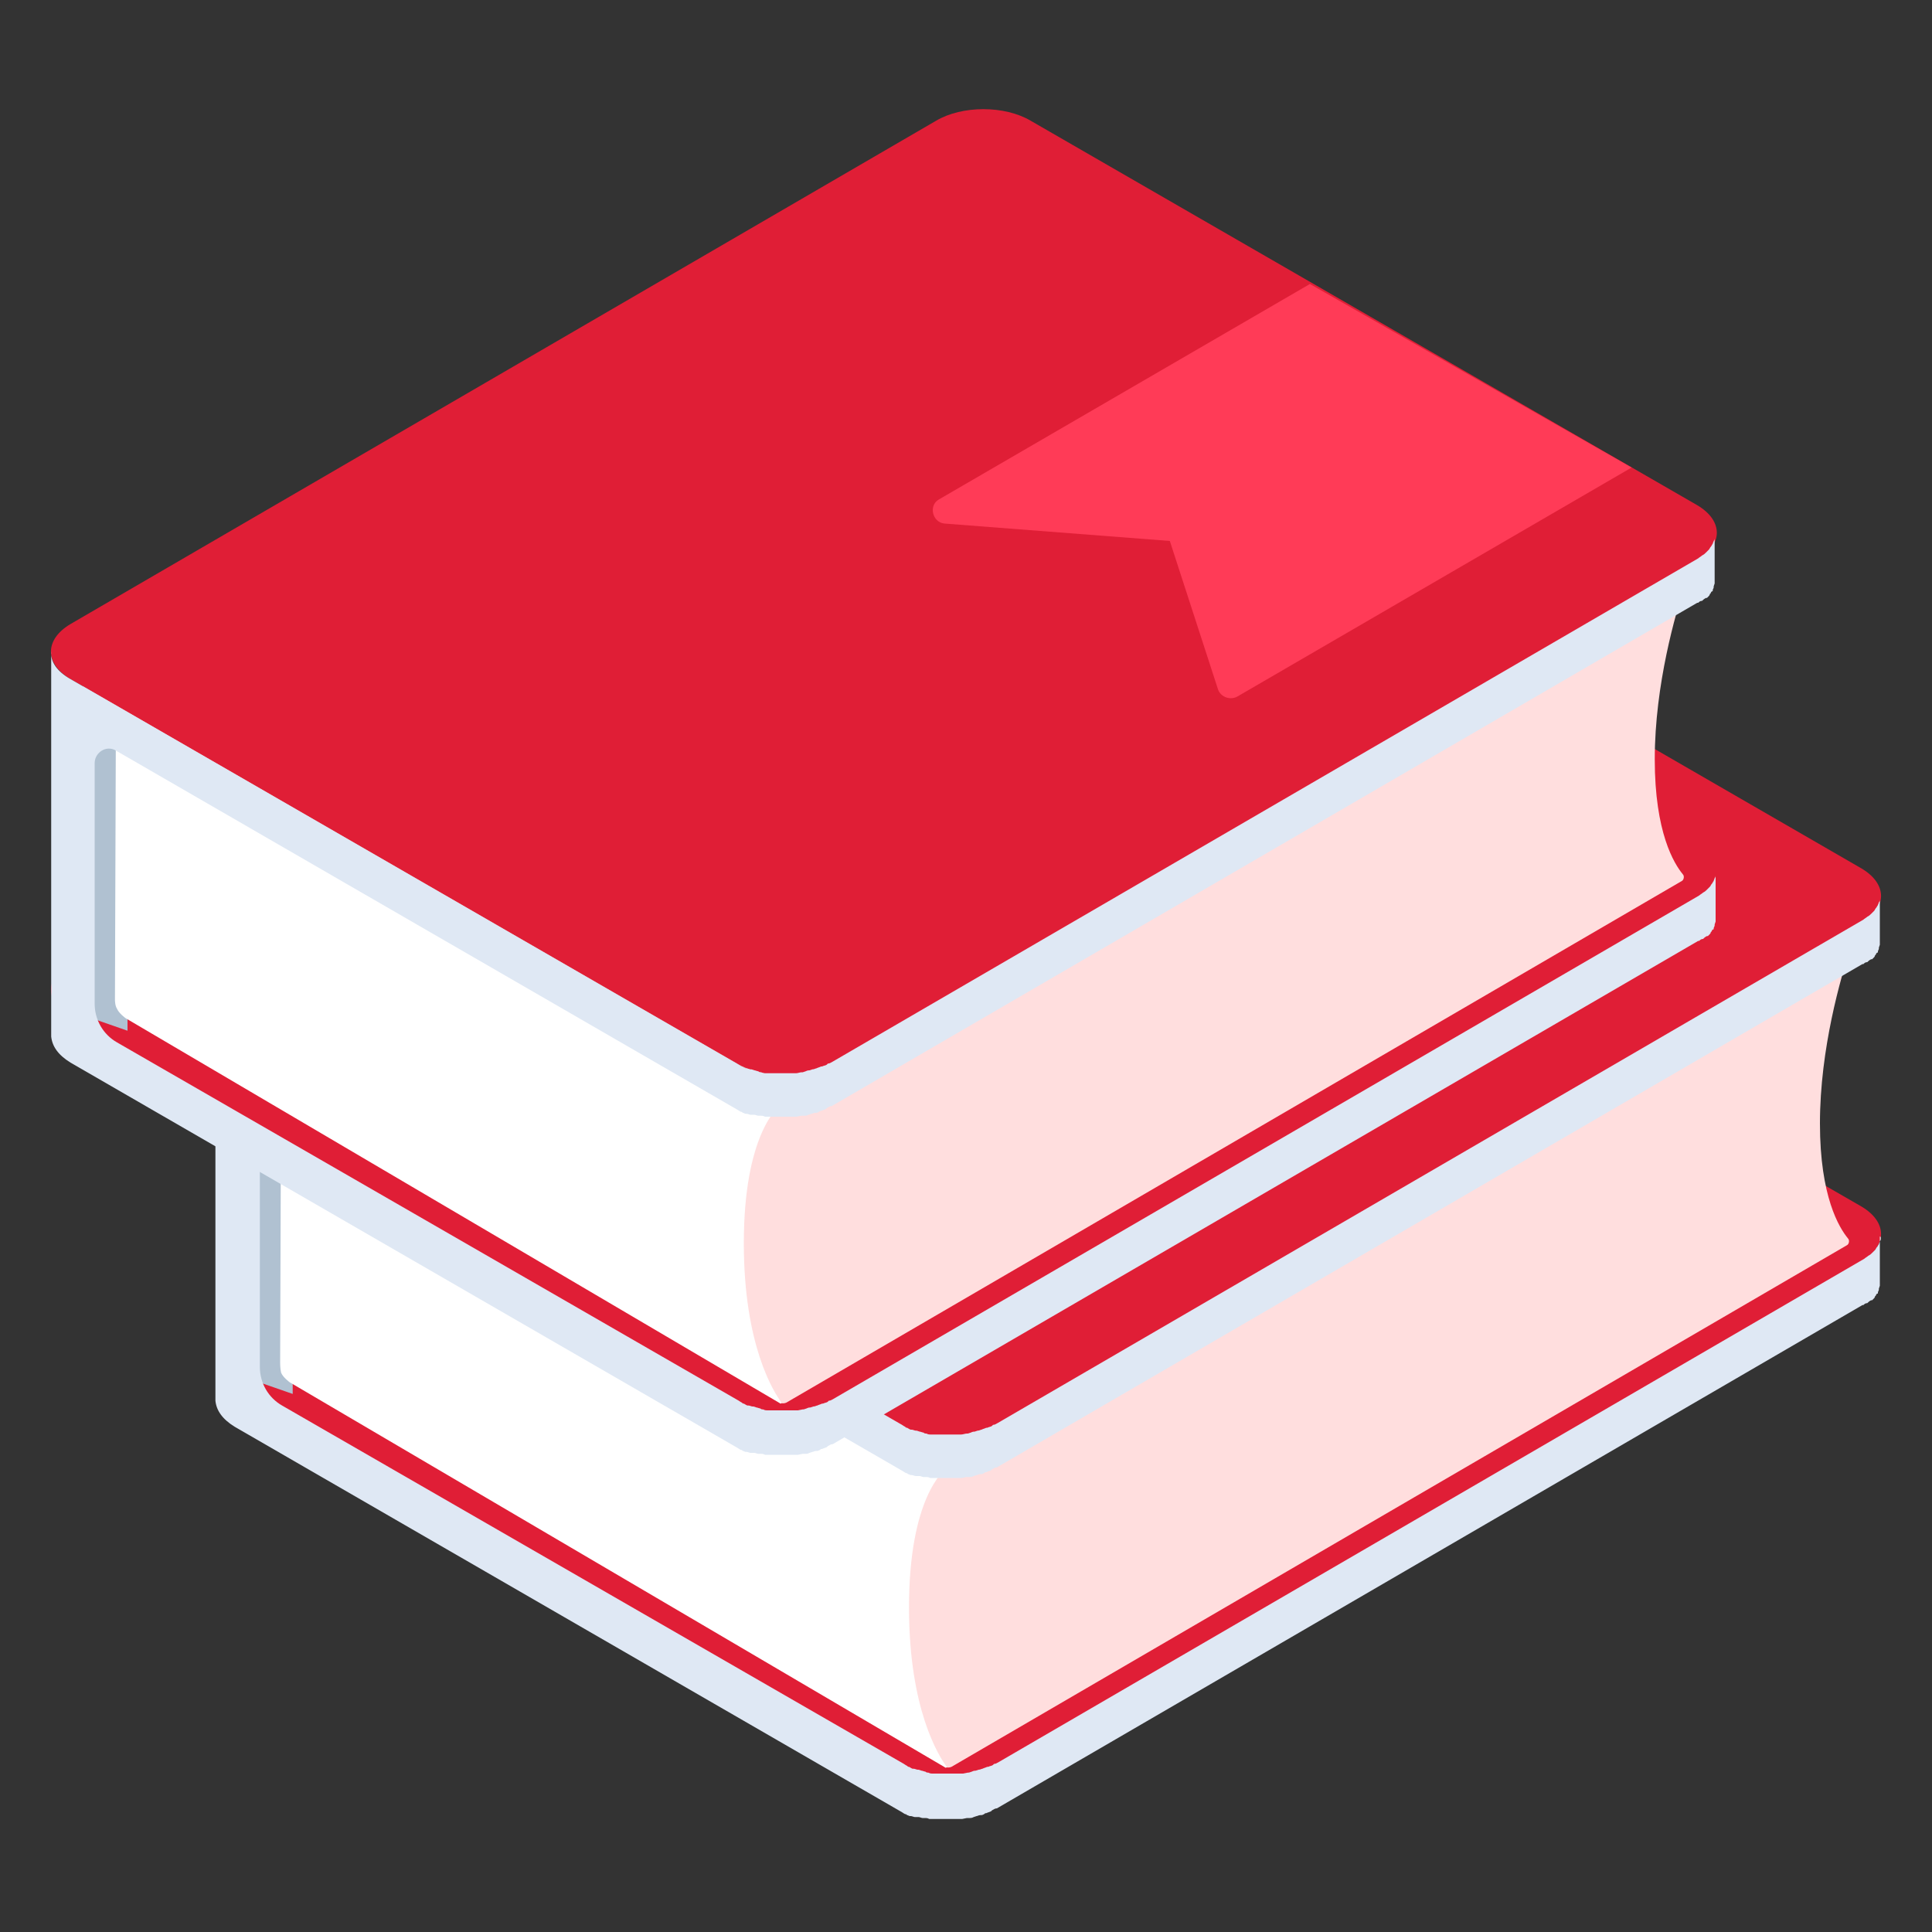 <?xml version="1.0" encoding="utf-8"?>
<!-- Generator: Adobe Illustrator 24.2.3, SVG Export Plug-In . SVG Version: 6.00 Build 0)  -->
<svg version="1.1" id="图层_1" xmlns="http://www.w3.org/2000/svg" xmlns:xlink="http://www.w3.org/1999/xlink" x="0px" y="0px"
	 viewBox="0 0 200 200" style="enable-background:new 0 0 200 200;" xml:space="preserve">
<rect x="0" y="0" width="200" height="200" fill="#333333" stroke="none"/>
<style type="text/css">
	.st0{fill:#E01E36;}
	.st1{fill:#FFDEDE;}
	.st2{fill:#857373;}
	.st3{fill:#B0C1D1;}
	.st4{fill:#FFFFFF;}
	.st5{fill:#DCBFBF;}
	.st6{fill:#DFE8F4;}
	.st7{fill:#FF3B57;}
</style>
<path class="st0" d="M192.7,124.9c2.7,1.6,2.7,4.1,0,5.7l-89.6,52.1c-2.7,1.6-7.1,1.6-9.8,0l-68.9-39.8c-2.7-1.6-2.7-4.1,0-5.7
	L114,85.2c2.7-1.6,7.1-1.6,9.8,0L192.7,124.9L192.7,124.9z"/>
<path class="st1" d="M190.8,97.7c0.4-0.2,0.8,0.2,0.7,0.6c-0.9,2.8-3.1,10.2-3.1,18c0,7.6,2,10.8,2.9,11.9c0.2,0.2,0.1,0.6-0.1,0.7
	l-92.7,54c-0.2,0.1-0.5,0.1-0.7,0l-22.6-24.2c-0.2-0.2-0.2-0.6,0.1-0.8L190.8,97.7L190.8,97.7z"/>
<path class="st2" d="M27.9,111.1l-0.1,31.4c-1.4-0.8-2.1-1.8-2-2.9l0.1-31.4C25.9,109.2,26.6,110.3,27.9,111.1"/>
<path class="st3" d="M30.3,144.3l-4.6-1.6v-35.9l4.6,1.1V144.3z"/>
<path class="st4" d="M29,141.1l0.1-29.9c0,0,0-0.1,0.1,0l69,40.5c0,0,0,0.1,0,0.1c-0.6,0.4-4.1,3.4-4.1,14.6
	c0,10.6,3.1,15.4,3.9,16.5c0,0,0,0.1-0.1,0.1L30,143.1c0,0-0.7-0.5-0.9-1C29,141.7,29,141.1,29,141.1z"/>
<path class="st5" d="M191.9,97.1l-93.6,54.6l-69.2-40.6c-2.7-1.6-3.9-4.1-1.2-5.7L114,54.5c2.7-1.6,7.1-1.6,9.8,0L191.9,97.1z"/>
<path class="st0" d="M192.7,89.9c2.7,1.6,2.7,4.1,0,5.7l-89.6,52.1c-2.7,1.6-7.1,1.6-9.8,0l-68.9-39.8c-2.7-1.6-2.7-4.1,0-5.7
	L114,50.1c2.7-1.6,7.1-1.6,9.8,0L192.7,89.9L192.7,89.9z"/>
<path class="st6" d="M194.7,128.2c0,0.1,0,0.2-0.1,0.3c0,0,0,0,0,0c0,0.1-0.1,0.2-0.1,0.3c0,0,0,0,0,0c-0.1,0.1-0.1,0.2-0.2,0.3
	c0,0,0,0,0,0c-0.1,0.1-0.1,0.2-0.2,0.3c0,0,0,0,0,0c-0.1,0.1-0.2,0.2-0.3,0.3l0,0c-0.1,0.1-0.2,0.2-0.4,0.3c0,0,0,0,0,0
	c-0.1,0.1-0.3,0.2-0.4,0.3l-89.6,52.1c-0.2,0.1-0.3,0.2-0.5,0.2l-0.1,0.1c-0.1,0.1-0.3,0.1-0.5,0.2c0,0,0,0-0.1,0
	c-0.2,0.1-0.3,0.1-0.5,0.2c-0.1,0-0.2,0.1-0.4,0.1l-0.3,0.1c-0.1,0-0.2,0-0.4,0.1l-0.3,0.1c0,0-0.1,0-0.1,0l-0.5,0.1
	c0,0-0.1,0-0.1,0c-0.1,0-0.2,0-0.3,0c-0.2,0-0.3,0-0.5,0h-1c-0.1,0-0.2,0-0.4,0c-0.1,0-0.2,0-0.3,0c-0.1,0-0.2,0-0.3,0
	c-0.1,0-0.2,0-0.3,0c-0.1,0-0.2,0-0.4-0.1c-0.1,0-0.2,0-0.3-0.1c-0.1,0-0.3-0.1-0.4-0.1l-0.3-0.1c0,0-0.1,0-0.1,0
	c-0.1,0-0.3-0.1-0.4-0.1c0,0-0.1,0-0.1,0c-0.1,0-0.2-0.1-0.4-0.2c-0.1,0-0.1,0-0.2-0.1c-0.2-0.1-0.3-0.2-0.5-0.3l-64.2-37
	c-1.4-0.8-2.3-2.3-2.3-4v-25.1c0-1.1,1.2-1.9,2.2-1.3l64.2,37.1c0.2,0.1,0.3,0.2,0.5,0.3c0.1,0,0.1,0,0.2,0.1c0.1,0,0.2,0.1,0.3,0.1
	c0,0,0,0,0,0c0,0,0.1,0,0.1,0c0.1,0,0.3,0.1,0.4,0.1c0,0,0.1,0,0.1,0c0,0,0.1,0,0.1,0c0.1,0,0.1,0,0.2,0c0.1,0,0.3,0.1,0.4,0.1
	c0,0,0.1,0,0.1,0c0.1,0,0.1,0,0.2,0c0.1,0,0.2,0,0.4,0.1c0,0,0.1,0,0.2,0c0,0,0.1,0,0.2,0c0.1,0,0.2,0,0.3,0c0,0,0.1,0,0.2,0h0.2
	c0.1,0,0.2,0,0.3,0h1c0.2,0,0.3,0,0.5,0c0.1,0,0.1,0,0.2,0h0.1c0.2,0,0.4-0.1,0.6-0.1c0,0,0,0,0.1,0h0c0.1,0,0.2,0,0.2,0
	c0.1,0,0.2,0,0.4-0.1l0.3-0.1c0.1,0,0.2-0.1,0.4-0.1c0,0,0,0,0.1,0c0.1,0,0.3-0.1,0.4-0.2c0,0,0,0,0.1,0c0.2-0.1,0.3-0.1,0.5-0.2
	l0.1-0.1c0.2-0.1,0.3-0.2,0.5-0.2l89.6-52.1c0,0,0.1,0,0.1,0c0.1-0.1,0.2-0.2,0.4-0.2c0,0,0,0,0,0c0.1-0.1,0.2-0.2,0.4-0.3l0,0
	c0,0,0,0,0.1,0c0.1-0.1,0.2-0.2,0.2-0.2c0,0,0,0,0,0c0,0,0.1-0.1,0.1-0.2c0,0,0.1-0.1,0.1-0.1c0,0,0,0,0,0c0-0.1,0.1-0.2,0.2-0.2
	c0,0,0,0,0-0.1c0,0,0,0,0,0c0-0.1,0.1-0.2,0.1-0.3c0,0,0,0,0-0.1s0,0,0,0l0.1-0.3v0v0c0-0.1,0-0.2,0-0.3v-0.1l0-4.7
	c0,0.1,0,0.2,0,0.4v0c0,0.1,0,0.2-0.1,0.3c0,0,0,0,0,0c0,0.1-0.1,0.2-0.1,0.3c0,0,0,0,0,0c-0.1,0.1-0.1,0.2-0.2,0.3c0,0,0,0,0,0
	c-0.1,0.1-0.1,0.2-0.2,0.3c0,0,0,0,0,0c-0.1,0.1-0.2,0.2-0.3,0.3l0,0c-0.1,0.1-0.2,0.2-0.4,0.3c0,0,0,0,0,0
	c-0.1,0.1-0.3,0.2-0.4,0.3l-89.6,52.1c-0.2,0.1-0.3,0.2-0.5,0.2l-0.1,0.1c-0.1,0.1-0.3,0.1-0.5,0.2c0,0,0,0-0.1,0
	c-0.2,0.1-0.3,0.1-0.5,0.2c-0.1,0-0.2,0.1-0.4,0.1l-0.3,0.1c-0.1,0-0.2,0-0.4,0.1l-0.3,0.1c0,0,0,0-0.1,0c-0.2,0-0.4,0.1-0.6,0.1
	h-0.1c-0.1,0-0.2,0-0.3,0c-0.2,0-0.3,0-0.5,0h-1c-0.1,0-0.2,0-0.4,0c-0.1,0-0.2,0-0.3,0c-0.1,0-0.2,0-0.3,0c-0.1,0-0.2,0-0.3,0
	c-0.1,0-0.2,0-0.4-0.1c-0.1,0-0.2,0-0.3-0.1c-0.1,0-0.3-0.1-0.4-0.1l-0.3-0.1c0,0-0.1,0-0.1,0c-0.1,0-0.3-0.1-0.4-0.1
	c0,0-0.1,0-0.1,0c-0.1,0-0.2-0.1-0.4-0.2c-0.1,0-0.1,0-0.2-0.1c-0.2-0.1-0.3-0.2-0.5-0.3l-68.9-39.8c-1.4-0.8-2.1-1.8-2-2.9l0,4h0
	V145l0,0c0.1,1,0.7,1.9,2,2.7l68.9,39.8c0.2,0.1,0.3,0.2,0.5,0.3c0.1,0,0.1,0,0.2,0.1c0.1,0,0.2,0.1,0.3,0.1c0,0,0,0,0,0
	c0,0,0.1,0,0.1,0c0.1,0,0.3,0.1,0.4,0.1c0,0,0.1,0,0.1,0c0,0,0.1,0,0.1,0c0.1,0,0.1,0,0.2,0c0.1,0,0.3,0.1,0.4,0.1c0,0,0.1,0,0.1,0
	c0.1,0,0.1,0,0.2,0c0.1,0,0.2,0,0.4,0.1c0,0,0.1,0,0.2,0c0,0,0.1,0,0.2,0c0.1,0,0.2,0,0.3,0c0,0,0.1,0,0.2,0h0.2c0.1,0,0.2,0,0.4,0
	h1c0.2,0,0.3,0,0.5,0c0.1,0,0.1,0,0.2,0h0.1c0,0,0.1,0,0.1,0l0.5-0.1c0,0,0.1,0,0.1,0h0c0.1,0,0.2,0,0.2,0c0.1,0,0.2,0,0.4-0.1
	l0.3-0.1c0.1,0,0.2-0.1,0.4-0.1c0,0,0,0,0.1,0c0.1,0,0.3-0.1,0.4-0.2c0,0,0,0,0.1,0c0.2-0.1,0.3-0.1,0.5-0.2l0.1-0.1
	c0.2-0.1,0.3-0.2,0.5-0.2l89.6-52.1c0,0,0.1,0,0.1,0c0.1-0.1,0.2-0.2,0.4-0.2c0,0,0,0,0,0c0.1-0.1,0.2-0.2,0.4-0.3l0,0
	c0,0,0,0,0.1,0c0.1-0.1,0.2-0.2,0.2-0.2c0,0,0,0,0,0c0,0,0.1-0.1,0.1-0.2c0,0,0.1-0.1,0.1-0.1c0,0,0,0,0,0c0-0.1,0.1-0.2,0.2-0.2
	c0,0,0,0,0-0.1c0,0,0,0,0,0c0-0.1,0.1-0.2,0.1-0.3c0,0,0,0,0-0.1s0,0,0,0l0.1-0.3v0v0c0-0.1,0-0.2,0-0.3v-0.1l0-4.7
	C194.7,128,194.7,128.1,194.7,128.2C194.7,128.2,194.7,128.2,194.7,128.2L194.7,128.2z"/>
<path class="st0" d="M175.7,87.3c2.7,1.6,2.7,4.1,0,5.7l-89.6,52.1c-2.7,1.6-7.1,1.6-9.8,0L7.3,105.3c-2.7-1.6-2.7-4.1,0-5.7
	l89.6-52.1c2.7-1.6,7.1-1.6,9.8,0C106.7,47.5,175.7,87.3,175.7,87.3z"/>
<path class="st1" d="M173.7,60c0.4-0.2,0.8,0.2,0.7,0.6c-0.9,2.8-3.1,10.2-3.1,18c0,7.6,2,10.8,2.9,11.9c0.2,0.2,0.1,0.6-0.1,0.7
	l-92.7,54c-0.2,0.1-0.5,0.1-0.7,0L58.2,121c-0.2-0.2-0.2-0.6,0.1-0.8L173.7,60L173.7,60z"/>
<path class="st2" d="M10.8,73.5l-0.1,31.4c-1.4-0.8-2.1-1.8-2-2.9l0.1-31.4C8.8,71.6,9.5,72.7,10.8,73.5"/>
<path class="st3" d="M13.2,106.7l-4.6-1.6V69.2l4.6,1.1V106.7z"/>
<path class="st4" d="M11.9,103.5L12,73.5c0,0,0-0.1,0.1,0l69,40.5c0,0,0,0.1,0,0.1c-0.6,0.4-4.1,3.4-4.1,14.6
	c0,10.6,3.1,15.4,3.9,16.5c0,0,0,0.1-0.1,0.1L13,105.4c0,0-0.7-0.5-0.9-1C11.9,104.1,11.9,103.5,11.9,103.5z"/>
<path class="st5" d="M174.8,59.5l-93.6,54.6L12,73.5c-2.7-1.6-3.9-4.1-1.2-5.7L97,16.8c2.7-1.6,7.1-1.6,9.8,0
	C106.8,16.8,174.8,59.5,174.8,59.5z"/>
<path class="st0" d="M175.7,52.3c2.7,1.6,2.7,4.1,0,5.7l-89.6,52.1c-2.7,1.6-7.1,1.6-9.8,0L7.3,70.3c-2.7-1.6-2.7-4.1,0-5.7
	l89.6-52.1c2.7-1.6,7.1-1.6,9.8,0L175.7,52.3z"/>
<path class="st6" d="M177.6,90.6c0,0.1,0,0.2-0.1,0.3c0,0,0,0,0,0c0,0.1-0.1,0.2-0.1,0.3c0,0,0,0,0,0c-0.1,0.1-0.1,0.2-0.2,0.3
	c0,0,0,0,0,0c-0.1,0.1-0.1,0.2-0.2,0.3c0,0,0,0,0,0c-0.1,0.1-0.2,0.2-0.3,0.3l0,0c-0.1,0.1-0.2,0.2-0.4,0.3c0,0,0,0,0,0
	c-0.1,0.1-0.3,0.2-0.4,0.3l-89.6,52.1c-0.2,0.1-0.3,0.2-0.5,0.2l-0.1,0.1c-0.1,0.1-0.3,0.1-0.5,0.2c0,0,0,0-0.1,0
	c-0.2,0.1-0.3,0.1-0.5,0.2c-0.1,0-0.2,0.1-0.4,0.1l-0.3,0.1c-0.1,0-0.2,0-0.4,0.1l-0.3,0.1c0,0-0.1,0-0.1,0l-0.5,0.1
	c0,0-0.1,0-0.1,0c-0.1,0-0.2,0-0.3,0c-0.2,0-0.3,0-0.5,0h-1c-0.1,0-0.2,0-0.4,0c-0.1,0-0.2,0-0.3,0c-0.1,0-0.2,0-0.3,0
	c-0.1,0-0.2,0-0.3,0c-0.1,0-0.2,0-0.4-0.1c-0.1,0-0.2,0-0.3-0.1c-0.1,0-0.3-0.1-0.4-0.1l-0.3-0.1c0,0-0.1,0-0.1,0
	c-0.1,0-0.3-0.1-0.4-0.1c0,0-0.1,0-0.1,0c-0.1,0-0.2-0.1-0.4-0.2c-0.1,0-0.1,0-0.2-0.1c-0.2-0.1-0.3-0.2-0.5-0.3l-64.2-37
	c-1.4-0.8-2.3-2.3-2.3-4V79c0-1.1,1.2-1.9,2.2-1.3l64.2,37.1c0.2,0.1,0.3,0.2,0.5,0.3c0.1,0,0.1,0,0.2,0.1c0.1,0,0.2,0.1,0.3,0.1
	c0,0,0,0,0,0c0,0,0.1,0,0.1,0c0.1,0,0.3,0.1,0.4,0.1c0,0,0.1,0,0.1,0c0,0,0.1,0,0.1,0c0.1,0,0.1,0,0.2,0c0.1,0,0.3,0.1,0.4,0.1
	c0,0,0.1,0,0.1,0c0.1,0,0.1,0,0.2,0c0.1,0,0.2,0,0.4,0.1c0,0,0.1,0,0.2,0c0,0,0.1,0,0.2,0c0.1,0,0.2,0,0.3,0c0,0,0.1,0,0.2,0h0.2
	c0.1,0,0.2,0,0.3,0h1c0.2,0,0.3,0,0.5,0c0.1,0,0.1,0,0.2,0h0.1c0.2,0,0.4-0.1,0.6-0.1c0,0,0,0,0.1,0h0c0.1,0,0.2,0,0.2,0
	c0.1,0,0.2,0,0.4-0.1l0.3-0.1c0.1,0,0.2-0.1,0.4-0.1c0,0,0,0,0.1,0c0.1,0,0.3-0.1,0.4-0.2c0,0,0,0,0.1,0c0.2-0.1,0.3-0.1,0.5-0.2
	l0.1-0.1c0.2-0.1,0.3-0.2,0.5-0.2l89.6-52.1c0,0,0.1,0,0.1,0c0.1-0.1,0.2-0.2,0.4-0.2c0,0,0,0,0,0c0.1-0.1,0.2-0.2,0.4-0.3l0,0
	c0,0,0,0,0.1,0c0.1-0.1,0.2-0.2,0.2-0.2c0,0,0,0,0,0c0,0,0.1-0.1,0.1-0.2c0,0,0.1-0.1,0.1-0.1c0,0,0,0,0,0c0-0.1,0.1-0.2,0.2-0.2
	c0,0,0,0,0-0.1c0,0,0,0,0,0c0-0.1,0.1-0.2,0.1-0.3c0,0,0,0,0-0.1c0,0,0,0,0,0l0.1-0.3v0v0c0-0.1,0-0.2,0-0.3v-0.1l0-4.7
	c0,0.1,0,0.2,0,0.4v0c0,0.1,0,0.2-0.1,0.3c0,0,0,0,0,0c0,0.1-0.1,0.2-0.1,0.3c0,0,0,0,0,0c-0.1,0.1-0.1,0.2-0.2,0.3c0,0,0,0,0,0
	c-0.1,0.1-0.1,0.2-0.2,0.3c0,0,0,0,0,0c-0.1,0.1-0.2,0.2-0.3,0.3l0,0c-0.1,0.1-0.2,0.2-0.4,0.3c0,0,0,0,0,0
	c-0.1,0.1-0.3,0.2-0.4,0.3l-89.6,52.1c-0.2,0.1-0.3,0.2-0.5,0.2l-0.1,0.1c-0.1,0.1-0.3,0.1-0.5,0.2c0,0,0,0-0.1,0
	c-0.2,0.1-0.3,0.1-0.5,0.2c-0.1,0-0.2,0.1-0.4,0.1l-0.3,0.1c-0.1,0-0.2,0-0.4,0.1l-0.3,0.1c0,0,0,0-0.1,0c-0.2,0-0.4,0.1-0.6,0.1
	h-0.1c-0.1,0-0.2,0-0.3,0c-0.2,0-0.3,0-0.5,0h-1c-0.1,0-0.2,0-0.4,0c-0.1,0-0.2,0-0.3,0c-0.1,0-0.2,0-0.3,0c-0.1,0-0.2,0-0.3,0
	c-0.1,0-0.2,0-0.4-0.1c-0.1,0-0.2,0-0.3-0.1c-0.1,0-0.3-0.1-0.4-0.1l-0.3-0.1c0,0-0.1,0-0.1,0c-0.1,0-0.3-0.1-0.4-0.1
	c0,0-0.1,0-0.1,0c-0.1,0-0.2-0.1-0.4-0.2c-0.1,0-0.1,0-0.2-0.1c-0.2-0.1-0.3-0.2-0.5-0.3L7.3,70.3c-1.4-0.8-2.1-1.8-2-2.9l0,4h0
	v35.9l0,0c0.1,1,0.7,1.9,2,2.7l68.9,39.8c0.2,0.1,0.3,0.2,0.5,0.3c0.1,0,0.1,0,0.2,0.1c0.1,0,0.2,0.1,0.3,0.1c0,0,0,0,0,0
	c0,0,0.1,0,0.1,0c0.1,0,0.3,0.1,0.4,0.1c0,0,0.1,0,0.1,0c0,0,0.1,0,0.1,0c0.1,0,0.1,0,0.2,0c0.1,0,0.3,0.1,0.4,0.1c0,0,0.1,0,0.1,0
	c0.1,0,0.1,0,0.2,0c0.1,0,0.2,0,0.4,0.1c0,0,0.1,0,0.2,0c0,0,0.1,0,0.2,0c0.1,0,0.2,0,0.3,0c0,0,0.1,0,0.2,0h0.2c0.1,0,0.2,0,0.4,0
	h1c0.2,0,0.3,0,0.5,0c0.1,0,0.1,0,0.2,0h0.1c0,0,0.1,0,0.1,0l0.5-0.1c0,0,0.1,0,0.1,0h0c0.1,0,0.2,0,0.2,0c0.1,0,0.2,0,0.4-0.1
	l0.3-0.1c0.1,0,0.2-0.1,0.4-0.1c0,0,0,0,0.1,0c0.1,0,0.3-0.1,0.4-0.2c0,0,0,0,0.1,0c0.2-0.1,0.3-0.1,0.5-0.2l0.1-0.1
	c0.2-0.1,0.3-0.2,0.5-0.2l89.6-52.1c0,0,0.1,0,0.1,0c0.1-0.1,0.2-0.2,0.4-0.2c0,0,0,0,0,0c0.1-0.1,0.2-0.2,0.4-0.3l0,0
	c0,0,0,0,0.1,0c0.1-0.1,0.2-0.2,0.2-0.2c0,0,0,0,0,0c0,0,0.1-0.1,0.1-0.2c0,0,0.1-0.1,0.1-0.1c0,0,0,0,0,0c0-0.1,0.1-0.2,0.2-0.2
	c0,0,0,0,0-0.1c0,0,0,0,0,0c0-0.1,0.1-0.2,0.1-0.3c0,0,0,0,0-0.1s0,0,0,0l0.1-0.3v0v0c0-0.1,0-0.2,0-0.3V95l0-4.7
	C177.6,90.4,177.6,90.5,177.6,90.6L177.6,90.6L177.6,90.6z"/>
<path class="st7" d="M168.9,48.4l-40.8,23.7c-0.7,0.4-1.7,0.1-2-0.7l-5-15.4l-23.3-1.8c-1.3-0.1-1.7-1.9-0.6-2.5l38.4-22.3
	L168.9,48.4z"/>
</svg>
